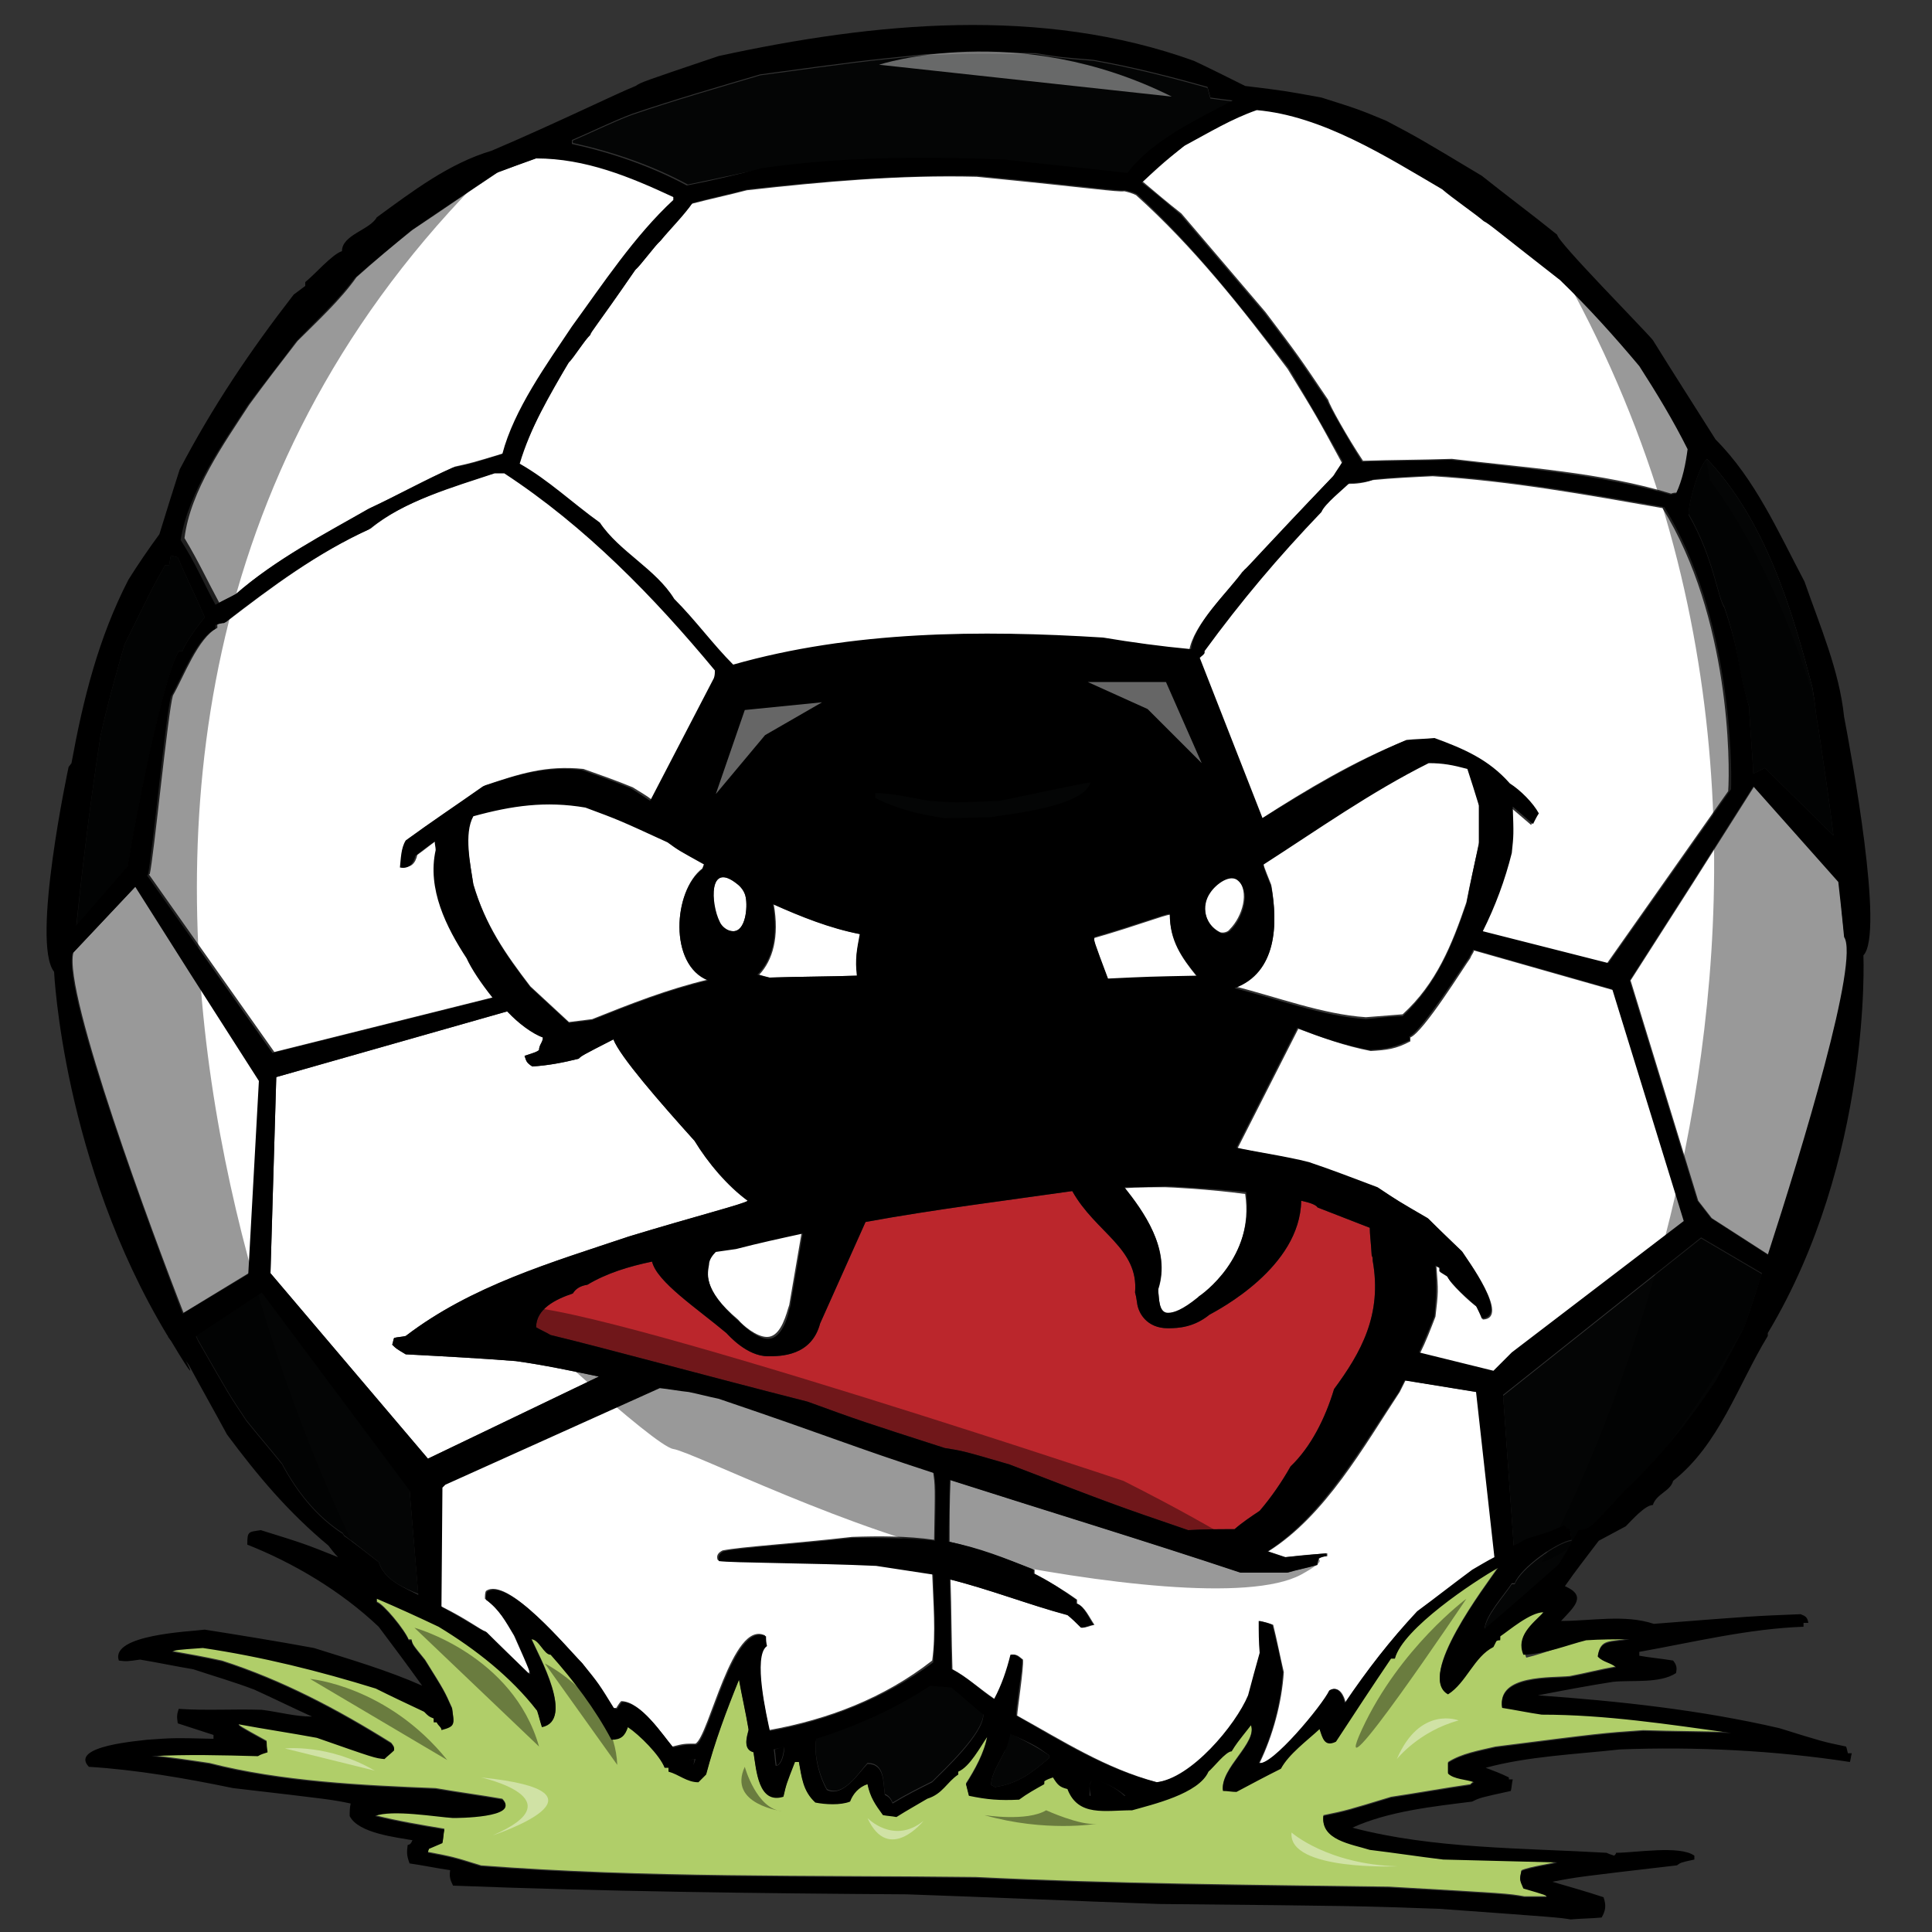 <?xml version="1.0" encoding="utf-8"?>
<!-- Generator: Adobe Illustrator 17.0.0, SVG Export Plug-In . SVG Version: 6.00 Build 0)  -->
<!DOCTYPE svg PUBLIC "-//W3C//DTD SVG 1.1//EN" "http://www.w3.org/Graphics/SVG/1.1/DTD/svg11.dtd">
<svg version="1.1" id="Layer_1" xmlns="http://www.w3.org/2000/svg" xmlns:xlink="http://www.w3.org/1999/xlink" x="0px" y="0px"
	 width="200px" height="200px" viewBox="0 0 200 200" enable-background="new 0 0 200 200" xml:space="preserve">
<rect x="0" y="0" width="200" height="200" fill="#333333" stroke="none"/>
<path id="color3" fill="#BB262C" d="M75.2,138c0.2,0.2,2.1,2.4,4.3,2.4c0,0,0,0,0,0c1.3,0,4.5,0,5.4-3.4l4.7-10.5
	c7.1-1.3,14.4-2.2,21.4-3.2c2.4,4.3,6.9,5.9,6.5,10.5l0.1,0.4l0.1,0.6c0.1,1.1,1,2.7,3.2,2.7c1.1,0,2.7-0.1,4.3-1.4
	c0.9-0.5,9.4-4.9,9.5-11.8c0.9,0.2,1.5,0.4,1.7,0.7c1.8,0.7,3.6,1.4,5.4,2.1c0,0.7,0.1,1.3,0.2,2.9c0.1,0.1,0.1,0.3,0.1,0.5
	c1,5.6-1.2,9.5-4,13.3c-0.9,3-2.4,6-4.5,8c-0.9,1.6-2,3.2-3.2,4.6c-0.9,0.6-1.8,1.2-2.6,1.9c-1.6,0-3.2,0-4.8,0.1
	c-7.6-2.6-7.6-2.6-18.5-6.8c-4.8-1.4-4.8-1.4-6.7-1.7c-8.7-2.8-8.7-2.8-14.2-4.8c-11-2.8-20.8-5.5-26.6-6.9c-0.5-0.3-1-0.5-1.5-0.8
	c0-1.9,2-2.9,3.8-3.5c0.3-0.5,0.8-0.8,1.5-0.9c2-1.2,4.3-1.9,6.7-2.4C68,132.7,72.1,135.4,75.2,138z"/>
<path id="color2" fill="#B0CE69" d="M158,171.6c2.1-0.5,4.1-1.4,6.2-1.9c1.5-0.1,3-0.1,4.5-0.1c-2.1,0.4-3,0-3.3,1.8
	c0.6,0.6,1.3,0.6,1.9,1.1c-1.7,0.3-3.2,0.7-4.8,1c-1.9,0.2-7.5-0.2-7,3.2c1.3,0.2,2.7,0.5,4.1,0.7c6.6,0,13.1,1,19.6,1.9
	c-3-0.1-6.1-0.1-9.1-0.2c-4.3,0.3-4.3,0.3-15.3,1.7c-1.7,0.4-3.5,0.7-4.9,1.6v1.1c0.6,0.6,1.9,0.6,2.7,0.9c-0.2,0.1-0.3,0.2-0.4,0.3
	c-2.8,0.4-5.5,0.9-8.2,1.3c-4.6,1.4-4.6,1.4-7,1.9c-0.3,2.5,2.9,2.9,4.8,3.5c2.5,0.3,5.1,0.7,7.6,1c3.9,0.1,7.8,0.2,11.8,0.3
	c-0.4,0.2-2.8,0.5-3.7,0.9c-0.2,0.9-0.2,0.9,0.2,1.8c2.4,0.7,2.4,0.7,2.4,0.9h-2.3c-1.7-0.3-1.7-0.3-14-1c-14.3-0.2-28.6-0.3-42.8-1
	c-17-0.2-34.3,0.1-51.2-1.2c-2.9-0.9-2.9-0.9-5.5-1.4c0-0.2,0.1-0.3,0.1-0.4c0.5-0.2,0.9-0.4,1.4-0.6c0.1-0.5,0.1-0.9,0.2-1.4
	c-2.4-0.4-4.8-0.8-7.2-1.4c1.8-0.7,6.4,0.1,8.1,0.2c0.3,0,7,0,5.1-1.9c-2.3-0.4-4.6-0.7-6.9-1.1c-7.6-0.3-16-0.7-23.4-2.6
	c-2-0.3-4-0.6-6-0.8c3.7-0.2,7.3-0.1,11,0c0.3-0.2,0.7-0.3,1-0.4c-0.1-0.4-0.1-0.8-0.1-1.1c-2.9-1.6-2.9-1.6-2.9-1.8
	c2.7,0.5,5.4,0.9,8.1,1.4c6,2.1,6,2.1,7,2.2c0.3-0.3,0.7-0.6,1-0.9c0-0.3,0-0.3-0.3-0.7c-5.6-3.5-11.3-6.5-17.5-8.5
	c-1.8-0.4-3.5-0.7-5.2-1c0.4-0.2,0.4-0.2,3.2-0.4c6.1,0.9,12.1,2.4,17.9,4.2c1.6,0.8,3.3,1.6,5,2.4c0.5,0.5,0.5,0.5,1,0.7v0.4h0.3
	c0.2,0.4,0.5,0.5,0.5,0.8c1.5-0.4,1.3-0.6,1.1-2.2c-0.8-1.8-0.8-1.8-2.8-5c-1.3-1.6-1.3-1.6-1.4-2.1h-0.3c-0.4-1-2.6-3.7-3.3-3.9
	v-0.4c2.1,0.9,4.3,1.9,6.4,2.9c3.8,2.3,7.5,5.2,10.2,8.7c0.2,0.6,0.3,1.1,0.5,1.7c3.4-0.7-0.3-7.3-1.1-9.1c0.8,0,1.3,1.6,2,1.6
	c2.4,2.7,4.6,5.6,6.3,8.8c1,0,1.4-0.4,1.7-1.3c1.2,0.8,3.3,2.9,3.8,4.2h0.4v0.4c1.1,0.3,1.9,1.1,3.1,1.1c0.3-0.3,0.5-0.5,0.8-0.8
	c0.9-3.4,2.1-6.6,3.4-9.8c0.3,1.7,0.7,3.4,1,5.2c-0.2,0.8-0.6,2,0.5,2.3c0.3,1.9,0.5,5.4,3.1,4.6c0.3-1.3,0.3-1.3,1.2-3.6h0.4
	c0.3,1.6,0.4,3,1.7,4.2c1,0.2,2.6,0.3,3.6-0.1c0.3-0.8,0.9-1.5,1.8-1.8c0.3,1.4,0.8,2.1,1.6,3.2c0.5,0.1,0.9,0.1,1.4,0.2
	c1.1-0.7,2.2-1.3,3.2-1.9c1.6-0.5,2-1.7,3.2-2.5v-0.3c1.2-0.5,2.3-2.6,3-3.6c-0.3,1.7-1.3,3.5-2.2,4.9c0.1,0.4,0.2,0.8,0.3,1.2
	c1.9,0.4,3.2,0.5,5.2,0.4c0.8-0.6,1.7-1.1,2.6-1.6v-0.3c0.3-0.2,0.6-0.3,0.9-0.4c0.5,0.8,0.7,1,1.5,1.2c1.1,2.9,3.9,2.2,6.7,2.2
	c2.1-0.6,6.9-1.7,7.9-4c0.5-0.4,1.8-2.1,2.4-2.1c0.5-0.8,0.5-0.8,2-2.7c0.7,1.9-3.2,4.5-2.9,6.8c0.5,0,0.9,0.1,1.4,0.1
	c1.5-0.8,3-1.6,4.6-2.4c0.8-1.5,2.7-2.9,4-4.1c0.3,0.9,0.5,1.9,1.7,1.3c1.9-2.9,3.8-5.8,5.7-8.6h0.4c0.8-3.1,8.2-8,10.7-9.4
	c-1.3,1.9-8.5,11.3-5.2,13.1c1.9-1.2,2.7-3.9,4.7-4.9c0.1-0.2,0.2-0.4,0.3-0.6c0.1-0.1,0.3-0.1,0.4-0.1v-0.4
	c0.9-0.6,3.1-2.5,4.5-2.5C158.9,168.4,157.2,169.7,158,171.6z"/>
<path id="fill" fill="#FFFFFF" d="M113.3,97.1c4.5-1.3,7.3-2.4,7.8-2.4c0,2.7,1.2,4.4,2.8,6.4c-5,0.1-5,0.1-9.2,0.3
	C113.2,97.4,113.2,97.4,113.3,97.1z M125.2,92.3c-0.9,1.5-0.5,3.4,1.1,4.2c0.3,0.1,0.8,0,1-0.3c1.3-1.3,2.1-3.9,0.8-5.2
	C127.4,90.4,125.8,91.4,125.2,92.3z M79.7,101.2c3-0.1,6-0.1,9.1-0.2c-0.3-1.7-0.1-2.7,0.3-4.3c-3.1-0.6-6.1-1.8-9-3.1
	c0.6,3.4-0.1,5.8-1.5,7.3C78.9,101,79.3,101.1,79.7,101.2z M120.6,122.9c-1.4,0-2.8,0-4.2,0.1c1.9,2.4,4.9,6.3,3.5,10.5v0.3
	c0.1,0.4,0,2.2,1,2.2c0.5,0,1.5-0.3,3.1-1.6l0.1-0.1c0.3-0.2,5.8-4,4.8-10.7C125.1,123.1,121.1,122.9,120.6,122.9z M72.7,89.9
	c0.1-0.2,0.1-0.3,0.2-0.5c-2.7-1.4-2.7-1.4-3.8-2.3c-5-2.3-5-2.3-8.5-3.6c-4.1-0.7-7.6-0.2-11.6,0.9c-1.1,1.8-0.3,5.1,0,7.1
	c1.2,4.2,3.3,7.2,5.9,10.6c1.3,1.2,2.7,2.5,4,3.7c0.8-0.1,1.6-0.2,2.4-0.3c4-1.6,7.8-3.1,12-4.1C69.2,99.9,69.7,92.2,72.7,89.9z
	 M75.9,96.4c1.3,0,1.5-2.5,1.3-3.5c-0.1-0.6-0.5-1.1-0.9-1.4c-3-2.4-2.7,2.1-1.9,3.9C74.7,95.9,75.2,96.4,75.9,96.4z M76.4,136.6
	c0.5,0.6,1.9,1.8,3,1.8c1.2,0,1.8-1.6,2.2-3l0.1-0.3l1.3-7.6c-2.3,0.5-4.6,1-6.9,1.6c-0.7,0.1-1.4,0.2-2.1,0.3
	c-0.3,0.3-0.7,0.8-0.7,1.3C73.3,131.7,72.6,133.4,76.4,136.6z M137.7,175c0.9-0.6,1.5,0.6,1.6,1.3c2.3-3.5,4.6-6.5,7.5-9.5
	c1.9-1.4,3.8-2.9,5.7-4.3c0.8-0.4,1.5-0.9,2.3-1.3l-1.9-17.1l-7.4-1.2c-0.2,0.4-0.4,0.8-0.6,1.2c-3.7,5.6-7.7,12.8-13.6,16.5
	c0.6,0.2,1.2,0.4,1.8,0.6c1.4-0.2,2.9-0.3,4.3-0.4v0.3c-0.3,0-0.6,0.1-0.8,0.2c-0.1,0.2-0.2,0.4-0.2,0.7c-1,0.3-2.1,0.5-3.1,0.8
	h-4.8c-9.9-3.3-20.1-6.4-30.1-9.6c-0.1,2.1-0.1,4.3-0.1,6.4c3,0.7,5.9,1.8,8.8,2.9v0.4c1.5,0.8,3,1.7,4.4,2.7v0.4
	c0.8,0.3,1.3,1.5,1.8,2.2c-0.5,0.1-0.8,0.3-1.3,0.3c-0.5-0.5-1-0.9-1.4-1.3c-4.1-1.1-8-2.6-12.2-3.7c0.1,3.1,0.1,6.2,0.2,9.3
	c1.5,0.8,2.9,2.1,4.4,3.1c0.8-1.4,1.3-3,1.7-4.6c0.6-0.1,0.8,0.2,1.2,0.5c0.1,0.8-0.6,5.3-0.6,5.8c4.7,2.6,9.2,5.5,14.5,6.9
	c3.6-0.4,8.2-5.8,9.5-9c0.4-1.5,0.8-3,1.2-4.4c-0.1-1.1-0.1-2.2-0.1-3.3c0.5,0.1,0.9,0.2,1.4,0.4c0.4,1.6,0.7,3.2,1.1,4.9
	c-0.2,3.1-1.1,6.5-2.5,9.4C131.7,182.9,137,176.5,137.7,175z M127.8,102.1c4.4,1.1,9.1,2.9,13.6,3.2c1.2-0.1,2.5-0.2,3.8-0.3
	c3.5-3.2,5.1-7.2,6.6-11.6c0.4-2.1,0.9-4.1,1.3-6.2v-4c-0.4-1.3-0.8-2.5-1.2-3.8c-1.4-0.4-2.5-0.6-4-0.6c-5.9,3-11.5,6.9-17.1,10.5
	c0,0.3,0,0.3,0.8,2.3C132.3,95.6,132.2,100.7,127.8,102.1z M96.5,162.9c-2-0.3-3.9-0.6-5.9-0.9c-6.4-0.3-15-0.3-16.3-0.5
	c-0.2-0.5,0.1-0.8,0.5-1c2-0.4,7.3-0.7,13.4-1.4c2.8-0.1,5.7-0.1,8.5,0.3c0.1-5.6,0.1-5.6-0.1-7c-8.9-2.9-10.2-3.6-22.3-7.7
	c-1-0.3-2.1-0.5-3.1-0.7c-1-0.1-2-0.2-3-0.4l-22.2,10l-0.3,0.3l-0.1,12.3c0,0,0.1,0.1,0.1,0.1c2.8,1.4,4,2.4,4.6,2.6
	c1.4,1.4,2.9,2.8,4.4,4.3c0.2-0.1,0.2-0.1-1.5-3.9c-0.9-1.5-1.5-2.7-3-3.8c0-0.3,0-0.6,0.1-0.8c2.2-1.6,8.4,5.9,9.9,7.4
	c1.6,2.2,1.6,2.2,3.3,4.7h0.3c0.2-0.3,0.3-0.5,0.5-0.7c2,0,4.2,3.4,5.3,4.7c1.2-0.3,1.2-0.3,2.4-0.3c1.4-0.8,3.8-12.9,7.2-11.2
	c0,0.3,0.1,0.6,0.1,1c-1.5,1,0.1,7.4,0.3,8.8c6.1-1.1,11.9-3.3,16.9-7.2C96.9,169,96.6,165.9,96.5,162.9z M174.4,126.5l-7.4-24
	l-14.4-4.1c-0.1,0.3-0.3,0.5-0.4,0.8c-0.6,0.8-4.8,7.6-6.2,8.2v0.4c-1.5,0.8-2.4,0.9-4.1,1c-2.6-0.5-5.1-1.4-7.5-2.3l-6.3,12.4
	c1.7,0.3,5.2,0.9,7.5,1.5c2.3,0.8,4.7,1.7,7.1,2.6c2.1,1.4,2.1,1.4,5.2,3.2c1.1,1.1,2.3,2.2,3.5,3.4c0.5,0.8,5,6.9,2.1,7
	c-0.2-0.5-0.4-0.9-0.6-1.3c-0.6-0.4-2.9-2.5-3-3.1c-0.3-0.2-0.5-0.3-0.8-0.5v-0.4c-0.2-0.1-0.3-0.1-0.4-0.2c0.2,2.6,0.2,2.6-0.1,5.2
	c-0.5,1.3-1,2.6-1.6,3.8l7.7,1.9l1.9-1.9L174.4,126.5z M26.9,111.8l-7.1-11.1l-5.7-9l-6.5,6.9c-1.1,4.1,8.3,29.4,11.4,37.3l6.9-4.2
	L26.9,111.8z M138,49.3c0.3-0.5,0.6-0.9,0.9-1.4c-2.6-4.8-2.6-4.8-5.6-9.7c-4.7-6.3-9.8-12.7-15.7-18c-0.4-0.2-0.8-0.3-1.2-0.4
	c-0.8,0.1-3.1-0.3-15.3-1.5c-8-0.2-15.8,0.5-23.8,1.4c-1.9,0.5-3.8,0.9-5.7,1.4c-0.9,1.2-2.3,2.6-3.3,3.9c-0.5,0.4-2.1,2.6-2.6,3
	c-4.2,6.1-4.6,6.3-4.7,6.8c-0.3,0.2-1.9,2.5-2.2,2.8c-1.9,3.4-4,6.8-5.1,10.5c3,1.7,5.5,4.1,8.3,6.1c2,3,5.8,4.8,7.7,7.9
	c2.2,2.2,4,4.7,6.1,6.8c12.3-3.5,25.6-3.7,38.3-2.8c3,0.4,6,0.8,9,1.3c0.4-2.7,3.9-6,5.5-8.2C129,59,130.6,57.1,138,49.3z
	 M190.4,91.3l-8.8-9.9l-6.4,10.1l-6.4,10l7,22.8l1.4,1.8l5.9,3.8c3.6-11.1,9.4-30.5,7.9-32.9C190.9,97,190.7,94.8,190.4,91.3z
	 M24.6,61.4c3.9-3.5,9.1-6.2,13.7-8.8c3-1.4,5.6-2.9,8.8-4.3c1.8-0.4,1.8-0.4,5.1-1.4c1.1-4.6,4.5-9.3,7.2-13.2
	c3.2-4.4,6.5-9.4,10.5-13.1v-0.3c-4.5-2.1-9.1-4-14.2-4c-1.4,0.5-2.7,1-4.1,1.5c-3,2-5.9,4-8.9,6c-2,1.6-3.9,3.2-5.8,4.9
	c-1.6,2.3-4.2,4.7-6.1,6.6c-1.7,2.2-3.4,4.4-5,6.6c-2.6,4-6.1,8.9-6.7,13.8c1.5,2.5,2.3,4.3,3.6,6.7C23.2,62.1,23.9,61.8,24.6,61.4z
	 M62,142.5c-2.9-0.6-5.7-1.2-8.6-1.6c-3.8-0.3-7.6-0.5-11.4-0.7c-1-0.6-1-0.6-1.4-1c0.1-0.3,0.1-0.5,0.2-0.7
	c0.4-0.1,0.8-0.1,1.2-0.2c6.8-5.2,15-7.6,23.1-10.3c6.9-2.1,12.1-3.4,12.3-3.7c-2.1-1.5-4.1-3.9-5.5-6.2c-3.6-4-7.7-8.7-8.4-10.5
	c-3.2,1.6-3.3,1.7-3.6,2c-1.6,0.4-3.1,0.7-4.8,0.8c-0.6-0.4-0.6-0.5-0.8-1.1c1.3-0.4,1.3-0.4,1.5-0.6c0-0.6,0.4-0.8,0.4-1.3
	c-1.1-0.4-2.4-1.5-3.7-2.7l-23.9,6.8L28,131.8L44.3,151L62,142.5z M51.4,48.9c-4.3,1.4-9.5,2.9-13,5.8c-5.5,2.5-10.2,6-15,9.7
	c-0.3,0.1-0.6,0.1-0.9,0.2V65c-2,1-3.5,5.1-4.6,7c-0.5,1.6-2,16.9-2.4,18.5c0,0,0,0-0.1,0l13,18.4l22.8-5.7
	c-1.2-1.4-2.2-2.9-2.7-4.1c-2.2-3.2-4.1-7.3-3.2-11.2c-0.1-0.3-0.1-0.6-0.1-0.9c-0.7,0.5-1.3,1-2,1.5c-0.2,0.9-0.7,1.4-1.6,1.2
	c0.1-1,0.1-2,0.6-2.8c2.6-1.9,5.3-3.7,8-5.6c3.6-1.2,6.3-2.1,10.2-1.7c1.7,0.6,3.4,1.2,5.1,1.9c0.8,0.5,1.5,0.9,2,1.3L74,70.2
	c0,0,0,0,0,0c0.1-0.2,0.1-0.4,0.1-0.8c-6.3-7.6-13.4-14.9-21.6-20.5H51.4z M172.1,52.6c-8-1.4-15.7-2.8-23.8-3.3
	c-2.1,0.1-4.2,0.2-6.2,0.4c-0.9,0.3-1.7,0.4-2.6,0.4c-0.6,0.6-2.6,2.2-2.9,3c-4.5,4.6-8.2,9.2-12.1,14.4c0,0.1,0,0.1,0,0.2
	c-0.2,0.2-0.4,0.3-0.5,0.5l6.5,16.6c4.8-3.1,9.7-6,14.9-8.1c1-0.1,2-0.1,2.9-0.2c3,1.2,5.6,2.2,7.8,4.7c1.1,0.7,2.5,2,3,3.1
	c-0.2,0.4-0.4,0.7-0.6,1.1c-0.7-0.6-1.4-1.2-2.1-1.8c0.1,2.9,0.1,2.9-0.1,4.8c-0.6,2.8-1.7,5.5-3,8.1l13,3.3l12.6-17.9
	C179.1,79.1,179.1,63.9,172.1,52.6z M118.3,18.8c1.3,1.1,2.6,2.2,4,3.3c2.9,3.4,5.8,6.8,8.7,10.2c3.4,4.5,3.4,4.5,6.5,9.1
	c0.1,0.5,2,3.9,3.6,6.3c3-0.1,6.1-0.1,9.2-0.2c7.5,0.9,15.5,1.4,22.7,3.6c0.2-0.1,0.4-0.1,0.6-0.1c0.7-1.4,1-3,1.2-4.6
	c-1.5-3-3.2-5.8-5-8.6c-2.6-3.1-5.3-6-8.2-8.9c-6.8-5.3-7.3-5.8-7.9-6.1c-0.8-0.7-3.5-2.5-4.3-3.3c-5.8-3.4-12.4-7.7-19.2-8.2
	c-2.6,0.9-4.9,2.3-7.4,3.6C120.5,16.8,120.5,16.8,118.3,18.8z"/>
<path id="color1" fill="#040505" d="M176.7,47.5c6,6.3,8.8,15.5,10.9,23.6c0.1,0.4,0.1,0.8,0.2,1.2l0,0c0,0.3,0.1,0.5,0.1,0.8
	c0.1,0.9,0.2,1.6,0.3,2c0,0,0,0,0,0c0.6,4.1,1.2,8,1.6,11.4l-7.1-7l-1.2,0.6c-0.1-2.3-0.5-6.8-0.4-6.8c-1.5-5-0.8-5.1-2.6-10.5
	c-0.7-1-1.1-5.1-3.7-9.6C174.8,52,175.8,48.4,176.7,47.5z M108.6,181.7v0.3c-1.8,1.5-3.1,2.6-5.6,3c-0.2-0.1-0.3-0.2-0.4-0.2
	c0-1.2,0.9-2.4,1.4-3.5c0.2-0.6,0.3-1.2,0.5-1.9C107.2,180.8,107.2,180.8,108.6,181.7z M116.6,93.4c-1.2,0.5-2.4,0.9-3.6,1.4
	c-2.1,0-3.5-0.3-5.5-0.9c0.1,0.4,0.2,0.8,0.3,1.2c1.3,0.8,2.4,1.2,3.9,1.7c0.3,1.6,1.5,3.4,1.5,5c-0.5,0-1,0-1.4,0.1
	c0,0.2-0.1,0.4-0.1,0.6c0.1,0,0.2,0.1,0.4,0.2c0.1,0.2,0.1,0.4,0.2,0.6c2.7-0.1,5.5-0.2,8.2-0.3c3.2,0.5,6.4,1.1,9.6,1.9
	c0.8,0.3,1.7,0.7,2.5,1l-4.9,9.4c-1.1,1.3-2.4,2.9-2.7,3.2c-1,0.1-1,0.1-7.6-0.3c-3.8,0.2-7.5,0.4-11.2,0.7
	c-8.9,1.4-17.7,3.2-26.4,5.3l-15.1-16.9c1.2-0.6,2.8-1.4,4.9-2.4c3-0.7,3-0.7,7.4-1.4c4,0,7.9,0.1,11.9,0.2c0.4-0.1,5.6-1,4.6-2.7
	c-1.1-0.1-2.2,0.1-3.3-0.1c0-0.4,0-0.8,0.1-1.1c1.2-2.7,0.8-2.9,3.8-3.1c2.1-1,2.9-2.4,2.9-4.9c-0.2,0-0.4,0-0.6,0.1
	c-1.9,3.6-3.4,3.1-7.3,3.2c-5.3-1.8-12-4.3-16.1-8.2c-1.5-1.2-2-1.5-3.9-2.8l7.8-13.3c9.1-2.4,18.2-2.7,27.6-3.3
	c6,0,11.9,0.8,17.8,1.6l6.5,17.1C124.6,88.5,120.6,91.1,116.6,93.4z M84.5,179.9c4.1-1.3,8.2-3.1,11.8-5.5c0.7,0.1,1.4,0.1,2.2,0.2
	c1.1,0.9,2.2,1.9,3.3,2.8c0,2-4,5.7-5.3,7c-1.4,0.7-2.8,1.4-4.1,2.2c-0.2-0.5-0.4-0.7-0.8-0.9c-0.2-1.3,0-3.2-1.8-3.2
	c-0.9,1-2.5,3.6-4.2,2.7C84.8,183.8,84.2,181.5,84.5,179.9z M59.2,14.6c2.1-0.9,4.1-1.9,6.2-2.7c4.4-1.5,8.9-2.8,13.3-4.1
	c10.3-1.4,10.3-1.4,17.2-2.1c4.9-0.2,4.9-0.2,11.3-0.1c2.4,0.4,2.4,0.4,6,0.7c4,0.7,7.9,1.7,11.8,2.8c0.1,0.4,0.2,0.7,0.3,1.1
	c0.7,0.1,1.5,0.2,2.3,0.3c-3.7,2-8.2,4-10.9,7.5c-4.3-0.5-8.6-0.9-12.8-1.4c-8.5-0.3-16.6-0.3-25,0.9c-2.6,0.5-5.2,1.1-7.7,1.6
	c-3.7-2-7.8-3.4-11.9-4.3V14.6z M10.4,76.2c0.7-3.2,1.6-6.4,2.5-9.5c3-6.1,3-6.1,4.2-8.2h0.4c0.1-0.4,0.1-0.7,0.2-1
	c0.2,0.1,0.5,0.1,0.7,0.2c0.9,2.1,1.9,4.1,2.8,6.2c-1,1.2-2.2,3-2.3,3.5h-0.4c-1.7,3.1-4.5,17.5-5.3,22.5l-5.3,6.1
	C8.3,92,9.1,84.6,10.4,76.2z M35.6,158.9c0-0.1-0.1-0.1-0.1-0.2c-2.8-1.8-4.8-4.4-6.3-7.2c-1.2-1.5-2.5-3-3.7-4.5
	c-1.8-2.7-1.8-2.7-5-8.3c-0.1-0.2-0.2-0.4-0.2-0.5l6.8-4.5l15.3,20.5l0.9,10.8c-1.7-0.7-3.5-1.5-4.1-3.3
	C37.9,160.7,36.8,159.8,35.6,158.9z M180.5,137.6l0-0.1c0,0,0,0.1-0.1,0.3c0,0,0,0,0,0c-0.9,1.7-1.8,3.4-2.7,5.1
	c-2.9,4.4-5.8,8-9.6,11.6c-1,1.1-2,2.2-3.1,3.3c-0.5,0.5-1.1,0.7-1.6,0.7c-0.7,1.2-1.3,2.4-2.1,3.6c-2.5,2.2-5,4.4-7.6,6.6
	c0-1.3,2.1-3.6,2.8-4.7h0.3c0.6-1.6,4.4-4.3,5.9-4.5c-0.1-0.4-0.1-0.8-0.2-1.1c-0.1,0-0.2-0.1-0.2-0.1h-0.1c0,0,0,0,0-0.1
	c-0.1-0.1-0.2-0.1-0.3-0.2c-1.5,0.7-1.6,0.7-3.9,1.4c-0.4,0.2-0.8,0.5-1.3,0.7l-1.1-15.6l20.5-16.3l6.3,3.7
	C181.3,135.3,180.5,137.6,180.5,137.6z"/>
<path id="outline" d="M104.3,67.2c-9.3,0.6-18.5,0.9-27.6,3.3l-7.8,13.3c1.9,1.3,2.4,1.6,3.9,2.8c4.1,3.9,10.8,6.4,16.1,8.2
	c4-0.1,5.4,0.3,7.3-3.2c0.2-0.1,0.4-0.1,0.6-0.1c0,2.5-0.8,3.9-2.9,4.9c-2.9,0.2-2.6,0.4-3.8,3.1c-0.1,0.4-0.1,0.7-0.1,1.1
	c1.1,0.2,2.2,0.1,3.3,0.1c1,1.7-4.2,2.7-4.6,2.7c-4-0.1-7.9-0.2-11.9-0.2c-4.4,0.7-4.4,0.7-7.4,1.4c-2,1-3.6,1.8-4.9,2.4L79.7,124
	c8.8-2.1,17.5-3.9,26.4-5.3c3.7-0.3,7.4-0.5,11.2-0.7c6.6,0.4,6.6,0.4,7.6,0.3c0.3-0.4,1.6-1.9,2.7-3.2l4.9-9.4
	c-0.8-0.3-1.7-0.7-2.5-1c-3.2-0.8-6.4-1.4-9.6-1.9c-2.8,0.1-5.5,0.2-8.2,0.3c0-0.2-0.1-0.4-0.2-0.6c-0.2-0.1-0.3-0.1-0.4-0.2
	c0-0.2,0.1-0.4,0.1-0.6c0.5-0.1,0.9-0.1,1.4-0.1c0-1.6-1.2-3.4-1.5-5c-1.4-0.5-2.6-0.9-3.9-1.7c-0.1-0.4-0.2-0.8-0.3-1.2
	c2,0.7,3.4,0.9,5.5,0.9c1.2-0.5,2.4-0.9,3.6-1.4c4.1-2.3,8-4.9,12-7.5l-6.5-17.1C116.2,68,110.3,67.2,104.3,67.2z M98.6,101.8
	c-2.6,0.7-2.6,0.7-3.6,0.8c0.6-2.3,11.4-3.7,11.4-0.7C103.6,101.7,101.3,101.4,98.6,101.8z M98.2,99.7c0-0.3,0.1-0.5,0.1-0.7
	c1.4-0.6,5.6-2,6.1,0.1C102.4,99.2,100.3,99.4,98.2,99.7z M106.8,93.5c-0.2,0-0.4,0.1-0.6,0.1c-0.4-0.9-0.8-2.2,0-3
	C106.8,91.1,106.9,92.6,106.8,93.5z M102.6,84.6c-1.6,0-3.2,0.1-4.8,0.1c-2.6-0.4-4.8-0.9-7.2-2.1v-0.5c2,0,3.8,0.5,5.7,0.8
	c2.6,0.2,2.6,0.2,7.2,0c9.1-1.9,9.1-1.9,9.5-1.9C112.1,83.6,104.9,84.2,102.6,84.6z M113,184.3c1-0.1,2.7,0.9,3.5,1.6h-3.6
	C112.8,185.2,112.7,184.9,113,184.3z M104.6,179.5c2.6,1.2,2.6,1.2,4,2.2v0.3c-1.8,1.5-3.1,2.6-5.6,3c-0.2-0.1-0.3-0.2-0.4-0.2
	c0-1.2,0.9-2.4,1.4-3.5C104.3,180.8,104.4,180.2,104.6,179.5z M178.5,62.9c-0.7-1-1.1-5.1-3.7-9.6c0-1.3,1-4.9,1.9-5.8
	c6,6.3,8.8,15.5,10.9,23.6c0.1,0.4,0.1,0.8,0.2,1.2l0,0c0,0.3,0.1,0.5,0.1,0.8c0.1,0.9,0.2,1.6,0.3,2c0,0,0,0,0,0
	c0.6,4.1,1.2,8,1.6,11.4l-7.1-7l-1.2,0.6c-0.1-2.3-0.5-6.8-0.4-6.8C179.7,68.4,180.3,68.2,178.5,62.9z M71.6,182.8
	c-0.2-0.2-0.3-0.3-0.5-0.4c0.3-0.2,0.3-0.2,0.8-0.3C71.8,182.7,71.8,182.7,71.6,182.8z M80.4,182.8c-0.1-0.6-0.1-1.1-0.2-1.7
	c0.3-0.1,0.7-0.2,1-0.3C81.2,181.4,81,182.6,80.4,182.8z M39.2,161.7c-1.2-0.9-2.4-1.9-3.6-2.7c0-0.1-0.1-0.1-0.1-0.2
	c-2.8-1.8-4.8-4.4-6.3-7.2c-1.2-1.5-2.5-3-3.7-4.5c-1.8-2.7-1.8-2.7-5-8.3c-0.1-0.2-0.2-0.4-0.2-0.5l6.8-4.5l15.3,20.5l0.9,10.8
	C41.5,164.2,39.8,163.5,39.2,161.7z M13.2,89.7l-5.3,6.1c0.4-3.8,1.2-11.2,2.5-19.6c0.7-3.2,1.6-6.4,2.5-9.5c3-6.1,3-6.1,4.2-8.2
	h0.4c0.1-0.4,0.1-0.7,0.2-1c0.2,0.1,0.5,0.1,0.7,0.2c0.9,2.1,1.9,4.1,2.8,6.2c-1,1.2-2.2,3-2.3,3.5h-0.4
	C16.8,70.3,14,84.7,13.2,89.7z M176.1,128.1l6.3,3.7c-1.1,3.5-1.9,5.7-1.9,5.7l0-0.1c0,0,0,0.1-0.1,0.3c0,0,0,0,0,0
	c-0.9,1.7-1.8,3.4-2.7,5.1c-2.9,4.4-5.8,8-9.6,11.6c-1,1.1-2,2.2-3.1,3.3c-0.5,0.5-1.1,0.7-1.6,0.7c-0.7,1.2-1.3,2.4-2.1,3.6
	c-2.5,2.2-5,4.4-7.6,6.6c0-1.3,2.1-3.6,2.8-4.7h0.3c0.6-1.6,4.4-4.3,5.9-4.5c-0.1-0.4-0.1-0.8-0.2-1.1c-0.1,0-0.2-0.1-0.2-0.1h-0.1
	c0,0,0,0,0-0.1c-0.1-0.1-0.2-0.1-0.3-0.2c-1.5,0.7-1.6,0.7-3.9,1.4c-0.4,0.2-0.8,0.5-1.3,0.7l-1.1-15.6L176.1,128.1z M85.6,185.3
	c-0.8-1.4-1.4-3.7-1.1-5.3c4.1-1.3,8.2-3.1,11.8-5.5c0.7,0.1,1.4,0.1,2.2,0.2c1.1,0.9,2.2,1.9,3.3,2.8c0,2-4,5.7-5.3,7
	c-1.4,0.7-2.8,1.4-4.1,2.2c-0.2-0.5-0.4-0.7-0.8-0.9c-0.2-1.3,0-3.2-1.8-3.2C88.9,183.5,87.3,186.1,85.6,185.3z M71.1,19.2
	c-3.7-2-7.8-3.4-11.9-4.3v-0.4c2.1-0.9,4.1-1.9,6.2-2.7c4.4-1.5,8.9-2.8,13.3-4.1c10.3-1.4,10.3-1.4,17.2-2.1
	c4.9-0.2,4.9-0.2,11.3-0.1c2.4,0.4,2.4,0.4,6,0.7c4,0.7,7.9,1.7,11.8,2.8c0.1,0.4,0.2,0.7,0.3,1.1c0.7,0.1,1.5,0.2,2.3,0.3
	c-3.7,2-8.2,4-10.9,7.5c-4.3-0.5-8.6-0.9-12.8-1.4c-8.5-0.3-16.6-0.3-25,0.9C76.2,18.1,73.7,18.7,71.1,19.2z M190.9,74.2
	c-0.5-4.8-2.5-9.4-4.1-14c-2.7-5.1-5.1-10.6-9.2-14.7c-2.2-3.5-4.4-6.9-6.5-10.3c-1-1.2-9.9-10.2-9.9-10.9c-2.6-2.1-5.3-4.1-7.8-6.1
	c-6.5-3.9-6.5-3.9-9.9-5.7c-2.9-1.2-2.9-1.2-6.7-2.4c-3.8-0.7-3.8-0.7-7.9-1.2c-1.8-0.9-3.6-1.8-5.3-2.6c-15.8-5.7-33.1-4-49.2-0.5
	c-8,2.7-8,2.7-8.6,3.1c-1.8,0.7-8.1,3.8-14.9,6.7c-4.4,1.3-8.2,4.2-11.9,6.9c-0.7,1.3-3.6,1.8-3.6,3.5c-1,0.3-2.9,2.5-3.8,3.2v0.4
	c-0.4,0.3-0.8,0.6-1.2,0.9c-4.5,5.8-8.4,11.6-11.8,18.1c-0.7,2.2-1.4,4.4-2.1,6.7c-1.1,1.5-2.2,3.1-3.2,4.7c-3.1,6-4.7,12.4-5.9,19
	l-0.3,0.4c0,0-3.9,18.2-1.5,21.2c0,0,0.9,19.7,11.7,37.6c0,0,0,0,0,0c0,0,0.1,0.1,0.1,0.2c0.1,0.1,0.2,0.3,0.3,0.4
	c2.5,4.2,2.2,3.3,1.5,2c0.1,0.2,0.3,0.4,0.4,0.6c1.3,2.4,2.6,4.7,3.9,7.1c3.2,4.3,6.3,8,10.5,11.5c0.3,0.4,0.6,0.8,1,1.2
	c-3.5-1.4-3.5-1.4-8-2.8c-1.3,0.2-1.4,0.1-1.4,1.5c4.8,1.9,9.7,4.8,13.6,8.5c1.5,2,3,4,4.5,6.1c-3.6-1.6-7.4-2.7-11.2-3.9
	c-3.8-0.7-7.5-1.3-11.3-1.9c-1.5,0.2-9.8,0.5-8.9,3.2c0.8,0.1,0.8,0.1,2.2-0.1c1.8,0.3,3.7,0.7,5.5,1c2.1,0.7,4.2,1.3,6.3,2.1
	c2,0.9,4,1.9,6,2.8c-1.8,0-3.5-0.5-5.2-0.7c-2.9-0.1-5.7,0.1-8.6-0.1c-0.2,0.6-0.2,0.8-0.1,1.5c1.2,0.4,2.5,0.8,3.7,1.2v0.4
	c-4.1-0.1-4.1-0.1-6.9,0.1c-0.5,0.1-8.1,0.6-6,2.8c4.9,0.3,10.1,1.2,14.9,2.2c10.3,1.2,10.3,1.2,12.2,1.6c-0.1,0.4-0.1,0.9-0.1,1.3
	c0.9,1.8,4.9,2.2,6.5,2.5c-0.2,0.4-0.2,0.4-0.5,0.5c-0.1,0.8-0.1,1.1,0.2,1.9c1.4,0.2,2.8,0.5,4.2,0.7c-0.1,0.7,0,1,0.3,1.6
	c15.6,0.6,31.3,0.8,47,0.9c8.7,0.3,17.4,0.7,26.1,1c20.5,0.2,20.5,0.2,29,0.5c12.4,0.9,12.4,0.9,13.6,1.1c1.1-0.1,2.2-0.1,3.2-0.2
	c0.4-0.7,0.5-1.2,0.2-2.1c-1.8-0.6-3.6-1.1-5.3-1.6c2.6-0.5,2.6-0.5,12.9-1.7c0.4-0.3,0.4-0.3,1.8-0.6v-0.4
	c-1.5-1.1-6.1-0.3-8.1-0.3c0,0.1-0.1,0.2-0.2,0.3c-0.3-0.1-0.6-0.2-0.8-0.3c-8.6-0.5-18-0.4-26.3-2.6c3.7-1.7,8.4-2.2,12.4-2.7
	c0.8-0.4,0.8-0.4,4-1.1c0.1-0.4,0.1-0.8,0.2-1.2h-0.4V184c-0.8-0.4-1.6-0.7-2.4-1c4.4-1.2,9.4-1.4,13.9-1.9c7.8-0.3,16,0.1,23.8,1.3
	c0.1-0.3,0.1-0.6,0.2-0.9h-0.4c-0.1-0.3-0.1-0.5-0.2-0.7c-2.4-0.5-2.4-0.5-6.9-1.9c-8.2-1.9-16.6-2.8-25-3.4c2.6-0.5,5.2-1,7.8-1.4
	c2-0.2,4.8,0.2,6.5-0.9c0.1-0.5,0.1-0.8-0.3-1.3c-1.2-0.2-2.4-0.3-3.5-0.5v-0.4c5.6-1,11.3-2.4,17-2.6v-0.4h0.5
	c-0.1-0.6-0.3-0.7-0.8-0.9c-5,0.2-5,0.2-15.2,1c-3-1-6.4-0.3-9.6-0.3c1.4-1.5,2.7-2.6,0.4-3.6c1.1-1.6,2.3-3.1,3.5-4.7
	c0.9-0.5,1.9-1,2.8-1.5c0.6-0.6,2-2.2,2.8-2.2c0.4-1.2,1.8-1.4,2.1-2.5c4.8-3.8,6.7-9.9,9.8-15c0-0.1,0-0.2,0-0.3
	c10.8-18,9.9-39.1,9.9-39.1C195.1,96.6,191.6,77.9,190.9,74.2z M131.7,168.2c-0.5-0.2-0.9-0.3-1.4-0.4c0,1.1,0,2.2,0.1,3.3
	c-0.4,1.4-0.8,2.9-1.2,4.4c-1.3,3.1-5.9,8.6-9.5,9c-5.3-1.4-9.8-4.2-14.5-6.9c-0.1-0.6,0.7-5,0.6-5.8c-0.4-0.3-0.7-0.6-1.2-0.5
	c-0.4,1.6-0.9,3.1-1.7,4.6c-1.5-1-2.9-2.4-4.4-3.1c-0.1-3.1-0.1-6.2-0.2-9.3c4.1,1,8.1,2.6,12.2,3.7c0.5,0.4,0.9,0.8,1.4,1.3
	c0.5,0,0.8-0.3,1.3-0.3c-0.5-0.7-1-2-1.8-2.2v-0.4c-1.4-1-2.9-2-4.4-2.7v-0.4c-2.9-1.2-5.7-2.3-8.8-2.9c0-2.2,0.1-4.3,0.1-6.4
	c10,3.2,20.2,6.3,30.1,9.6h4.8c1-0.3,2.1-0.5,3.1-0.8c0.1-0.3,0.1-0.5,0.2-0.7c0.3-0.1,0.5-0.2,0.8-0.2v-0.3
	c-1.4,0.1-2.9,0.3-4.3,0.4c-0.6-0.2-1.2-0.4-1.8-0.6c5.8-3.7,9.8-10.9,13.6-16.5c0.2-0.4,0.4-0.8,0.6-1.2l7.4,1.2l1.9,17.1
	c-0.8,0.4-1.6,0.9-2.3,1.3c-1.9,1.4-3.8,2.9-5.7,4.3c-2.8,3-5.2,6.1-7.5,9.5c-0.1-0.7-0.7-1.9-1.6-1.3c-0.7,1.5-6,7.9-7.3,7.5
	c1.4-2.8,2.3-6.2,2.5-9.4C132.5,171.4,132.1,169.8,131.7,168.2z M116.4,185.9h-3.6c0-0.7-0.1-0.9,0.2-1.6
	C114,184.2,115.7,185.2,116.4,185.9z M79.7,179.2c-0.3-1.4-1.8-7.8-0.3-8.8c-0.1-0.4-0.1-0.7-0.1-1c-3.4-1.7-5.8,10.4-7.2,11.2
	c-1.1,0-1.1,0-2.4,0.3c-1.1-1.3-3.3-4.7-5.3-4.7c-0.2,0.2-0.3,0.4-0.5,0.7h-0.3c-1.6-2.6-1.6-2.6-3.3-4.7c-1.5-1.5-7.7-9-9.9-7.4
	c-0.1,0.3-0.1,0.5-0.1,0.8c1.4,1,2.1,2.3,3,3.8c1.7,3.9,1.7,3.9,1.5,3.9c-1.5-1.4-3-2.9-4.4-4.3c-0.6-0.2-1.8-1.1-4.6-2.6
	c0,0-0.1-0.1-0.1-0.1l0.1-12.3l0.3-0.3l22.2-10c1,0.1,2,0.3,3,0.4c1,0.2,2.1,0.5,3.1,0.7c12.1,4.1,13.4,4.8,22.3,7.7
	c0.2,1.4,0.2,1.4,0.1,7c-2.8-0.3-5.6-0.3-8.5-0.3c-6.2,0.7-11.5,1-13.4,1.4c-0.4,0.2-0.6,0.5-0.5,1c1.3,0.2,9.9,0.2,16.3,0.5
	c2,0.3,3.9,0.6,5.9,0.9c0.1,3,0.3,6.1,0,9.1C91.6,175.8,85.8,178.1,79.7,179.2z M81.2,180.8c-0.1,0.6-0.2,1.8-0.9,2
	c-0.1-0.6-0.1-1.1-0.2-1.7C80.5,181,80.9,180.9,81.2,180.8z M72,182.1c-0.2,0.6-0.2,0.6-0.4,0.7c-0.2-0.2-0.3-0.3-0.5-0.4
	C71.4,182.2,71.4,182.2,72,182.1z M131.6,91.8c-0.8-2-0.8-2-0.8-2.3c5.6-3.6,11.1-7.5,17.1-10.5c1.5,0,2.5,0.2,4,0.6
	c0.4,1.2,0.8,2.5,1.2,3.8v4c-0.5,2.1-0.9,4.1-1.3,6.2c-1.5,4.4-3.1,8.3-6.6,11.6c-1.3,0-2.6,0.2-3.8,0.3c-4.5-0.3-9.2-2.1-13.6-3.2
	C132.2,100.7,132.3,95.6,131.6,91.8z M127.4,96.3c-0.3,0.3-0.7,0.4-1,0.3c-1.7-0.8-2.1-2.8-1.1-4.2c0.6-0.9,2.1-2,2.9-1.2
	C129.5,92.4,128.7,95,127.4,96.3z M123.9,101c-5,0.1-5,0.1-9.2,0.3c-1.5-4-1.5-4-1.4-4.3c4.5-1.3,7.3-2.4,7.8-2.4
	C121.1,97.3,122.3,99.1,123.9,101z M75.2,138c0.2,0.2,2.1,2.4,4.3,2.4c0,0,0,0,0,0c1.3,0,4.5,0,5.4-3.4l4.7-10.5
	c7.1-1.3,14.4-2.2,21.4-3.2c2.4,4.3,6.9,5.9,6.5,10.5l0.1,0.4l0.1,0.6c0.1,1.1,1,2.7,3.2,2.7c1.1,0,2.7-0.1,4.3-1.4
	c0.9-0.5,9.4-4.9,9.5-11.8c0.9,0.2,1.5,0.4,1.7,0.7c1.8,0.7,3.6,1.4,5.4,2.1c0,0.7,0.1,1.3,0.2,2.9c0.1,0.1,0.1,0.3,0.1,0.5
	c1,5.6-1.2,9.5-4,13.3c-0.9,3-2.4,6-4.5,8c-0.9,1.6-2,3.2-3.2,4.6c-0.9,0.6-1.8,1.2-2.6,1.9c-1.6,0-3.2,0-4.8,0.1
	c-7.6-2.6-7.6-2.6-18.5-6.8c-4.8-1.4-4.8-1.4-6.7-1.7c-8.7-2.8-8.7-2.8-14.2-4.8c-11-2.8-20.8-5.5-26.6-6.9c-0.5-0.3-1-0.5-1.5-0.8
	c0-1.9,2-2.9,3.8-3.5c0.3-0.5,0.8-0.8,1.5-0.9c2-1.2,4.3-1.9,6.7-2.4C68,132.7,72.1,135.4,75.2,138z M73.4,130.9
	c0-0.5,0.4-1,0.7-1.3c0.7-0.1,1.4-0.2,2.1-0.3c2.3-0.6,4.6-1.1,6.9-1.6l-1.3,7.6l-0.1,0.3c-0.3,1.4-1,3-2.2,3c-1.1,0-2.5-1.3-3-1.8
	C72.6,133.4,73.3,131.7,73.4,130.9z M124.1,134.2l-0.1,0.1c-1.6,1.3-2.5,1.6-3.1,1.6c-1,0-0.9-1.7-1-2.2v-0.3
	c1.3-4.2-1.6-8.1-3.5-10.5c1.4,0,2.8,0,4.2-0.1c0.5,0,4.5,0.2,8.4,0.6C129.9,130.2,124.4,134,124.1,134.2z M73.3,101.5
	c-4.2,1-8,2.5-12,4.1c-0.8,0.1-1.6,0.2-2.4,0.3c-1.3-1.2-2.7-2.5-4-3.7c-2.6-3.4-4.6-6.3-5.9-10.6c-0.3-2.1-1-5.3,0-7.1
	c4-1.1,7.5-1.6,11.6-0.9c3.5,1.3,3.5,1.3,8.5,3.6c1.1,0.8,1.1,0.8,3.8,2.3c-0.1,0.2-0.1,0.3-0.2,0.5C69.7,92.2,69.2,99.9,73.3,101.5
	z M76.3,91.5c0.4,0.3,0.8,0.8,0.9,1.4c0.2,1,0,3.5-1.3,3.5c-0.6,0-1.2-0.5-1.4-1C73.6,93.6,73.3,89.1,76.3,91.5z M80,93.6
	c2.9,1.3,5.9,2.5,9,3.1c-0.3,1.6-0.5,2.6-0.3,4.3c-3,0.1-6.1,0.1-9.1,0.2c-0.4-0.1-0.8-0.2-1.2-0.3C79.9,99.4,80.6,97,80,93.6z
	 M114.2,66c-12.7-0.8-26-0.7-38.3,2.8c-2.1-2.1-3.9-4.6-6.1-6.8c-1.9-3.1-5.7-4.9-7.7-7.9c-2.8-2-5.3-4.4-8.3-6.1
	c1.1-3.7,3.1-7.2,5.1-10.5c0.4-0.3,1.9-2.7,2.2-2.8c0.1-0.4,0.5-0.7,4.7-6.8c0.5-0.4,2.1-2.6,2.6-3c1-1.2,2.4-2.6,3.3-3.9
	c1.9-0.5,3.8-0.9,5.7-1.4c8-0.9,15.7-1.5,23.8-1.4c12.2,1.2,14.5,1.6,15.3,1.5c0.4,0.1,0.8,0.2,1.2,0.4c5.8,5.3,10.9,11.8,15.7,18
	c2.9,4.9,2.9,4.9,5.6,9.7c-0.3,0.5-0.6,0.9-0.9,1.4c-7.4,7.7-9,9.6-9.3,9.8c-1.6,2.2-5.2,5.5-5.5,8.2
	C120.1,66.9,117.2,66.5,114.2,66z M74,69.4c0,0.3,0,0.5-0.1,0.8c0,0,0,0,0,0l-6.6,12.7c-0.6-0.4-1.2-0.8-2-1.3
	c-1.7-0.7-3.4-1.3-5.1-1.9c-3.9-0.4-6.6,0.5-10.2,1.7c-2.7,1.9-5.4,3.7-8,5.6c-0.5,0.8-0.5,1.9-0.6,2.8c0.9,0.2,1.4-0.4,1.6-1.2
	c0.6-0.5,1.3-1,2-1.5c0,0.3,0.1,0.6,0.1,0.9c-0.9,4,1.1,8,3.2,11.2c0.5,1.1,1.5,2.6,2.7,4.1l-22.8,5.7l-13-18.4c0,0,0.1,0,0.1,0
	c0.4-1.6,1.9-17,2.4-18.5c1.1-1.9,2.6-6,4.6-7v-0.4c0.3-0.1,0.6-0.2,0.9-0.2c4.8-3.7,9.5-7.2,15-9.7c3.5-2.9,8.8-4.4,13-5.8h1
	C60.6,54.5,67.7,61.8,74,69.4z M28.6,111.5l23.9-6.8c1.2,1.3,2.6,2.3,3.7,2.7c0,0.5-0.4,0.8-0.4,1.3c-0.3,0.2-0.3,0.2-1.5,0.6
	c0.2,0.6,0.2,0.7,0.8,1.1c1.6-0.1,3.2-0.4,4.8-0.8c0.3-0.3,0.3-0.3,3.6-2c0.7,1.8,4.8,6.5,8.4,10.5c1.4,2.3,3.4,4.6,5.5,6.2
	c-0.3,0.3-5.4,1.6-12.3,3.7c-8,2.7-16.3,5.1-23.1,10.3c-0.4,0.1-0.8,0.1-1.2,0.2c-0.1,0.2-0.1,0.5-0.2,0.7c0.4,0.4,0.4,0.4,1.4,1
	c3.8,0.2,7.6,0.4,11.4,0.7c2.9,0.4,5.7,1,8.6,1.6L44.3,151L28,131.8L28.6,111.5z M154.6,141.9l-7.7-1.9c0.6-1.3,1.1-2.5,1.6-3.8
	c0.2-2.5,0.2-2.5,0.1-5.2c0.1,0.1,0.3,0.1,0.4,0.2v0.4c0.3,0.2,0.5,0.3,0.8,0.5c0.2,0.6,2.5,2.7,3,3.1c0.2,0.4,0.4,0.8,0.6,1.3
	c2.9-0.2-1.6-6.2-2.1-7c-1.2-1.1-2.4-2.3-3.5-3.4c-3.1-1.8-3.1-1.8-5.2-3.2c-2.4-0.9-4.7-1.8-7.1-2.6c-2.3-0.6-5.8-1.1-7.5-1.5
	l6.3-12.4c2.4,1,4.9,1.8,7.5,2.3c1.8-0.1,2.6-0.3,4.1-1v-0.4c1.3-0.6,5.6-7.4,6.2-8.2c0.1-0.3,0.3-0.5,0.4-0.8l14.4,4.1l7.4,24
	L156.5,140L154.6,141.9z M166.5,99.7l-13-3.3c1.3-2.6,2.3-5.3,3-8.1c0.2-1.9,0.2-1.9,0.1-4.8c0.7,0.6,1.4,1.2,2.1,1.8
	c0.2-0.4,0.4-0.8,0.6-1.1c-0.6-1.1-1.9-2.4-3-3.1c-2.2-2.5-4.8-3.6-7.8-4.7c-1,0.1-2,0.1-2.9,0.2c-5.2,2.2-10.1,5.1-14.9,8.1
	l-6.5-16.6c0.2-0.2,0.4-0.3,0.5-0.5c0-0.1,0-0.1,0-0.2c3.8-5.2,7.6-9.7,12.1-14.4c0.3-0.8,2.3-2.4,2.9-3c0.9,0,1.8-0.1,2.6-0.4
	c2.1-0.2,4.1-0.3,6.2-0.4c8,0.5,15.8,1.9,23.8,3.3c6.9,11.2,7,26.5,6.9,29.2L166.5,99.7z M130.1,11.4c6.8,0.6,13.4,4.8,19.2,8.2
	c0.9,0.8,3.5,2.6,4.3,3.3c0.6,0.3,1.1,0.8,7.9,6.1c2.9,2.8,5.6,5.8,8.2,8.9c1.8,2.8,3.5,5.6,5,8.6c-0.2,1.5-0.5,3.1-1.2,4.6
	c-0.2,0-0.4,0.1-0.6,0.1c-7.3-2.1-15.2-2.7-22.7-3.6c-3.1,0.1-6.1,0.1-9.2,0.2c-1.5-2.4-3.5-5.9-3.6-6.3c-3.1-4.6-3.1-4.6-6.5-9.1
	c-2.9-3.4-5.8-6.8-8.7-10.2c-1.3-1.1-2.7-2.3-4-3.3c2.1-2,2.1-2,4.4-3.8C125.2,13.7,127.5,12.3,130.1,11.4z M25.6,42
	c1.6-2.2,3.4-4.4,5-6.6c1.9-2,4.5-4.4,6.1-6.6c1.9-1.7,3.9-3.3,5.8-4.9c2.9-2,5.9-4,8.9-6c1.3-0.5,2.7-1,4.1-1.5
	c5.1,0,9.7,1.9,14.2,4v0.3c-4,3.7-7.3,8.7-10.5,13.1c-2.6,3.9-6,8.6-7.2,13.2c-3.2,1-3.2,1-5.1,1.4c-3.1,1.4-5.8,2.9-8.8,4.3
	c-4.5,2.6-9.7,5.3-13.7,8.8c-0.7,0.4-1.4,0.7-2.1,1.1c-1.3-2.4-2-4.2-3.6-6.7C19.5,50.9,23,46,25.6,42z M18.9,136
	c-3-7.9-12.5-33.2-11.4-37.3l6.5-6.9l5.7,9l7.1,11.1l-1.1,20L18.9,136z M164.2,169.8c1.5-0.1,3-0.1,4.5-0.1c-2.1,0.4-3,0-3.3,1.8
	c0.6,0.6,1.3,0.6,1.9,1.1c-1.7,0.3-3.2,0.7-4.8,1c-1.9,0.2-7.5-0.2-7,3.2c1.3,0.2,2.7,0.5,4.1,0.7c6.6,0,13.1,1,19.6,1.9
	c-3-0.1-6.1-0.1-9.1-0.2c-4.3,0.3-4.3,0.3-15.3,1.7c-1.7,0.4-3.5,0.7-4.9,1.6v1.1c0.6,0.6,1.9,0.6,2.7,0.9c-0.2,0.1-0.3,0.2-0.4,0.3
	c-2.8,0.4-5.5,0.9-8.2,1.3c-4.6,1.4-4.6,1.4-7,1.9c-0.3,2.5,2.9,2.9,4.8,3.5c2.5,0.3,5.1,0.7,7.6,1c3.9,0.1,7.8,0.2,11.8,0.3
	c-0.4,0.2-2.8,0.5-3.7,0.9c-0.2,0.9-0.2,0.9,0.2,1.8c2.4,0.7,2.4,0.7,2.4,0.9h-2.3c-1.7-0.3-1.7-0.3-14-1c-14.3-0.2-28.6-0.3-42.8-1
	c-17-0.2-34.3,0.1-51.2-1.2c-2.9-0.9-2.9-0.9-5.5-1.4c0-0.2,0.1-0.3,0.1-0.4c0.5-0.2,0.9-0.4,1.4-0.6c0.1-0.5,0.1-0.9,0.2-1.4
	c-2.4-0.4-4.8-0.8-7.2-1.4c1.8-0.7,6.4,0.1,8.1,0.2c0.3,0,7,0,5.1-1.9c-2.3-0.4-4.6-0.7-6.9-1.1c-7.6-0.3-16-0.7-23.4-2.6
	c-2-0.3-4-0.6-6-0.8c3.7-0.2,7.3-0.1,11,0c0.3-0.2,0.7-0.3,1-0.4c-0.1-0.4-0.1-0.8-0.1-1.1c-2.9-1.6-2.9-1.6-2.9-1.8
	c2.7,0.5,5.4,0.9,8.1,1.4c6,2.1,6,2.1,7,2.2c0.3-0.3,0.7-0.6,1-0.9c0-0.3,0-0.3-0.3-0.7c-5.6-3.5-11.3-6.5-17.5-8.5
	c-1.8-0.4-3.5-0.7-5.2-1c0.4-0.2,0.4-0.2,3.2-0.4c6.1,0.9,12.1,2.4,17.9,4.2c1.6,0.8,3.3,1.6,5,2.4c0.5,0.5,0.5,0.5,1,0.7v0.4h0.3
	c0.2,0.4,0.5,0.5,0.5,0.8c1.5-0.4,1.3-0.6,1.1-2.2c-0.8-1.8-0.8-1.8-2.8-5c-1.3-1.6-1.3-1.6-1.4-2.1h-0.3c-0.4-1-2.6-3.7-3.3-3.9
	v-0.4c2.1,0.9,4.3,1.9,6.4,2.9c3.8,2.3,7.5,5.2,10.2,8.7c0.2,0.6,0.3,1.1,0.5,1.7c3.4-0.7-0.3-7.3-1.1-9.1c0.8,0,1.3,1.6,2,1.6
	c2.4,2.7,4.6,5.6,6.3,8.8c1,0,1.4-0.4,1.7-1.3c1.2,0.8,3.3,2.9,3.8,4.2h0.4v0.4c1.1,0.3,1.9,1.1,3.1,1.1c0.3-0.3,0.5-0.5,0.8-0.8
	c0.9-3.4,2.1-6.6,3.4-9.8c0.3,1.7,0.7,3.4,1,5.2c-0.2,0.8-0.6,2,0.5,2.3c0.3,1.9,0.5,5.4,3.1,4.6c0.3-1.3,0.3-1.3,1.2-3.6h0.4
	c0.3,1.6,0.4,3,1.7,4.2c1,0.2,2.6,0.3,3.6-0.1c0.3-0.8,0.9-1.5,1.8-1.8c0.3,1.4,0.8,2.1,1.6,3.2c0.5,0.1,0.9,0.1,1.4,0.2
	c1.1-0.7,2.2-1.3,3.2-1.9c1.6-0.5,2-1.7,3.2-2.5v-0.3c1.2-0.5,2.3-2.6,3-3.6c-0.3,1.7-1.3,3.5-2.2,4.9c0.1,0.4,0.2,0.8,0.3,1.2
	c1.9,0.4,3.2,0.5,5.2,0.4c0.8-0.6,1.7-1.1,2.6-1.6v-0.3c0.3-0.2,0.6-0.3,0.9-0.4c0.5,0.8,0.7,1,1.5,1.2c1.1,2.9,3.9,2.2,6.7,2.2
	c2.1-0.6,6.9-1.7,7.9-4c0.5-0.4,1.8-2.1,2.4-2.1c0.5-0.8,0.5-0.8,2-2.7c0.7,1.9-3.2,4.5-2.9,6.8c0.5,0,0.9,0.1,1.4,0.1
	c1.5-0.8,3-1.6,4.6-2.4c0.8-1.5,2.7-2.9,4-4.1c0.3,0.9,0.5,1.9,1.7,1.3c1.9-2.9,3.8-5.8,5.7-8.6h0.4c0.8-3.1,8.2-8,10.7-9.4
	c-1.3,1.9-8.5,11.3-5.2,13.1c1.9-1.2,2.7-3.9,4.7-4.9c0.1-0.2,0.2-0.4,0.3-0.6c0.1-0.1,0.3-0.1,0.4-0.1v-0.4
	c0.9-0.6,3.1-2.5,4.5-2.5c-1.2,1.2-2.9,2.5-2.1,4.4C160.1,171.2,162.2,170.3,164.2,169.8z M183,129.9l-5.9-3.8l-1.4-1.8l-7-22.8
	l6.4-10l6.4-10.1l8.8,9.9c0.4,3.5,0.6,5.7,0.6,5.7C192.5,99.4,186.6,118.8,183,129.9z M112.9,81c-0.8,2.5-8,3.2-10.4,3.6
	c-1.6,0-3.2,0.1-4.8,0.1c-2.6-0.4-4.8-0.9-7.2-2.1v-0.5c2,0,3.8,0.5,5.7,0.8c2.6,0.2,2.6,0.2,7.2,0C112.5,81,112.5,81,112.9,81z
	 M94.9,102.6c1-0.1,1-0.1,3.6-0.8c2.8-0.4,5.1-0.1,7.8,0.2C106.3,98.9,95.5,100.3,94.9,102.6z M106.3,93.6c0.2-0.1,0.4-0.1,0.6-0.1
	c0.1-0.9,0-2.4-0.6-2.9C105.5,91.4,105.9,92.7,106.3,93.6z M98.3,98.9c-0.1,0.2-0.1,0.5-0.1,0.7c2.1-0.3,4.1-0.5,6.2-0.7
	C103.9,97,99.7,98.4,98.3,98.9z"/>
<path id="shadow" opacity="0.4" d="M17.7,135.7C13.3,133.3,6,98.3,6,98.3C7.3,73.7,18,54,18,54c8.3-27,34-37.7,34-37.7
	c-62,59.3-13.7,147-13.7,147C32,159,17.7,135.7,17.7,135.7z M177,49.7c-1.3-11-15.7-22.3-15.7-22.3c37.3,65.3-1.7,134.3-1.7,134.3
	c1.7-0.3,9.7-4.7,20.7-23.9c11.1-19.2,11.9-40.1,11.9-40.1C190.3,66,177,49.7,177,49.7z M132,162.3c0,0-4.4-3.3-15.7-9
	c0,0-66.7-22.3-63.3-17.3c0,0,14.7,13.7,16.7,14s18.7,8.7,31.3,11.3s28.3,4.6,33.7,1.7C140.3,159.9,132,162.3,132,162.3z
	 M42.9,168.5l12.9,12.3C53.1,171.3,42.9,168.5,42.9,168.5z M32.1,173.8l14.2,8.4C40.1,174.5,32.1,173.8,32.1,173.8z M56.4,172.2
	l7.5,10.5C63.6,175.8,56.4,172.2,56.4,172.2z M141,179c-3.9,8.4,10.8-13.5,10.8-13.5S144.9,170.6,141,179z M108.3,187.4
	c-2,1.2-6.4,0.5-6.4,0.5c6.3,1.8,11.6,0.9,11.6,0.9C111.8,189,108.3,187.4,108.3,187.4z M77.1,182.9c-1.8,3.9,3.9,4.6,3.9,4.6
	C78.3,187.3,77.1,182.9,77.1,182.9z"/>
<path id="highlight" opacity="0.4" fill="#FFFFFF" d="M133.7,189.7c0,0,3.7,3.3,11,3.5C144.7,193.2,133.3,193.7,133.7,189.7z
	 M89.8,188.2c2.2,4.8,5.8,0.3,5.8,0.3C92.5,191,89.8,188.2,89.8,188.2z M49.8,184c0,0,10,2.2,1.2,6C51,190,64.7,185.5,49.8,184z
	 M74.1,82.2l5.1-6.1l5.9-3.4l-8,0.8L74.1,82.2z M112.6,70.6l6.2,2.8l5.6,5.6l-3.7-8.4L112.6,70.6z M91,6.7l30.3,3.3
	C105.3,2,91,6.7,91,6.7z M144.6,182.1c0,0,2.3-2.9,6.4-4C151,178.1,147,176.5,144.6,182.1z M29.5,181l9.3,2.3
	C34,180.5,29.5,181,29.5,181z"/>
</svg>
